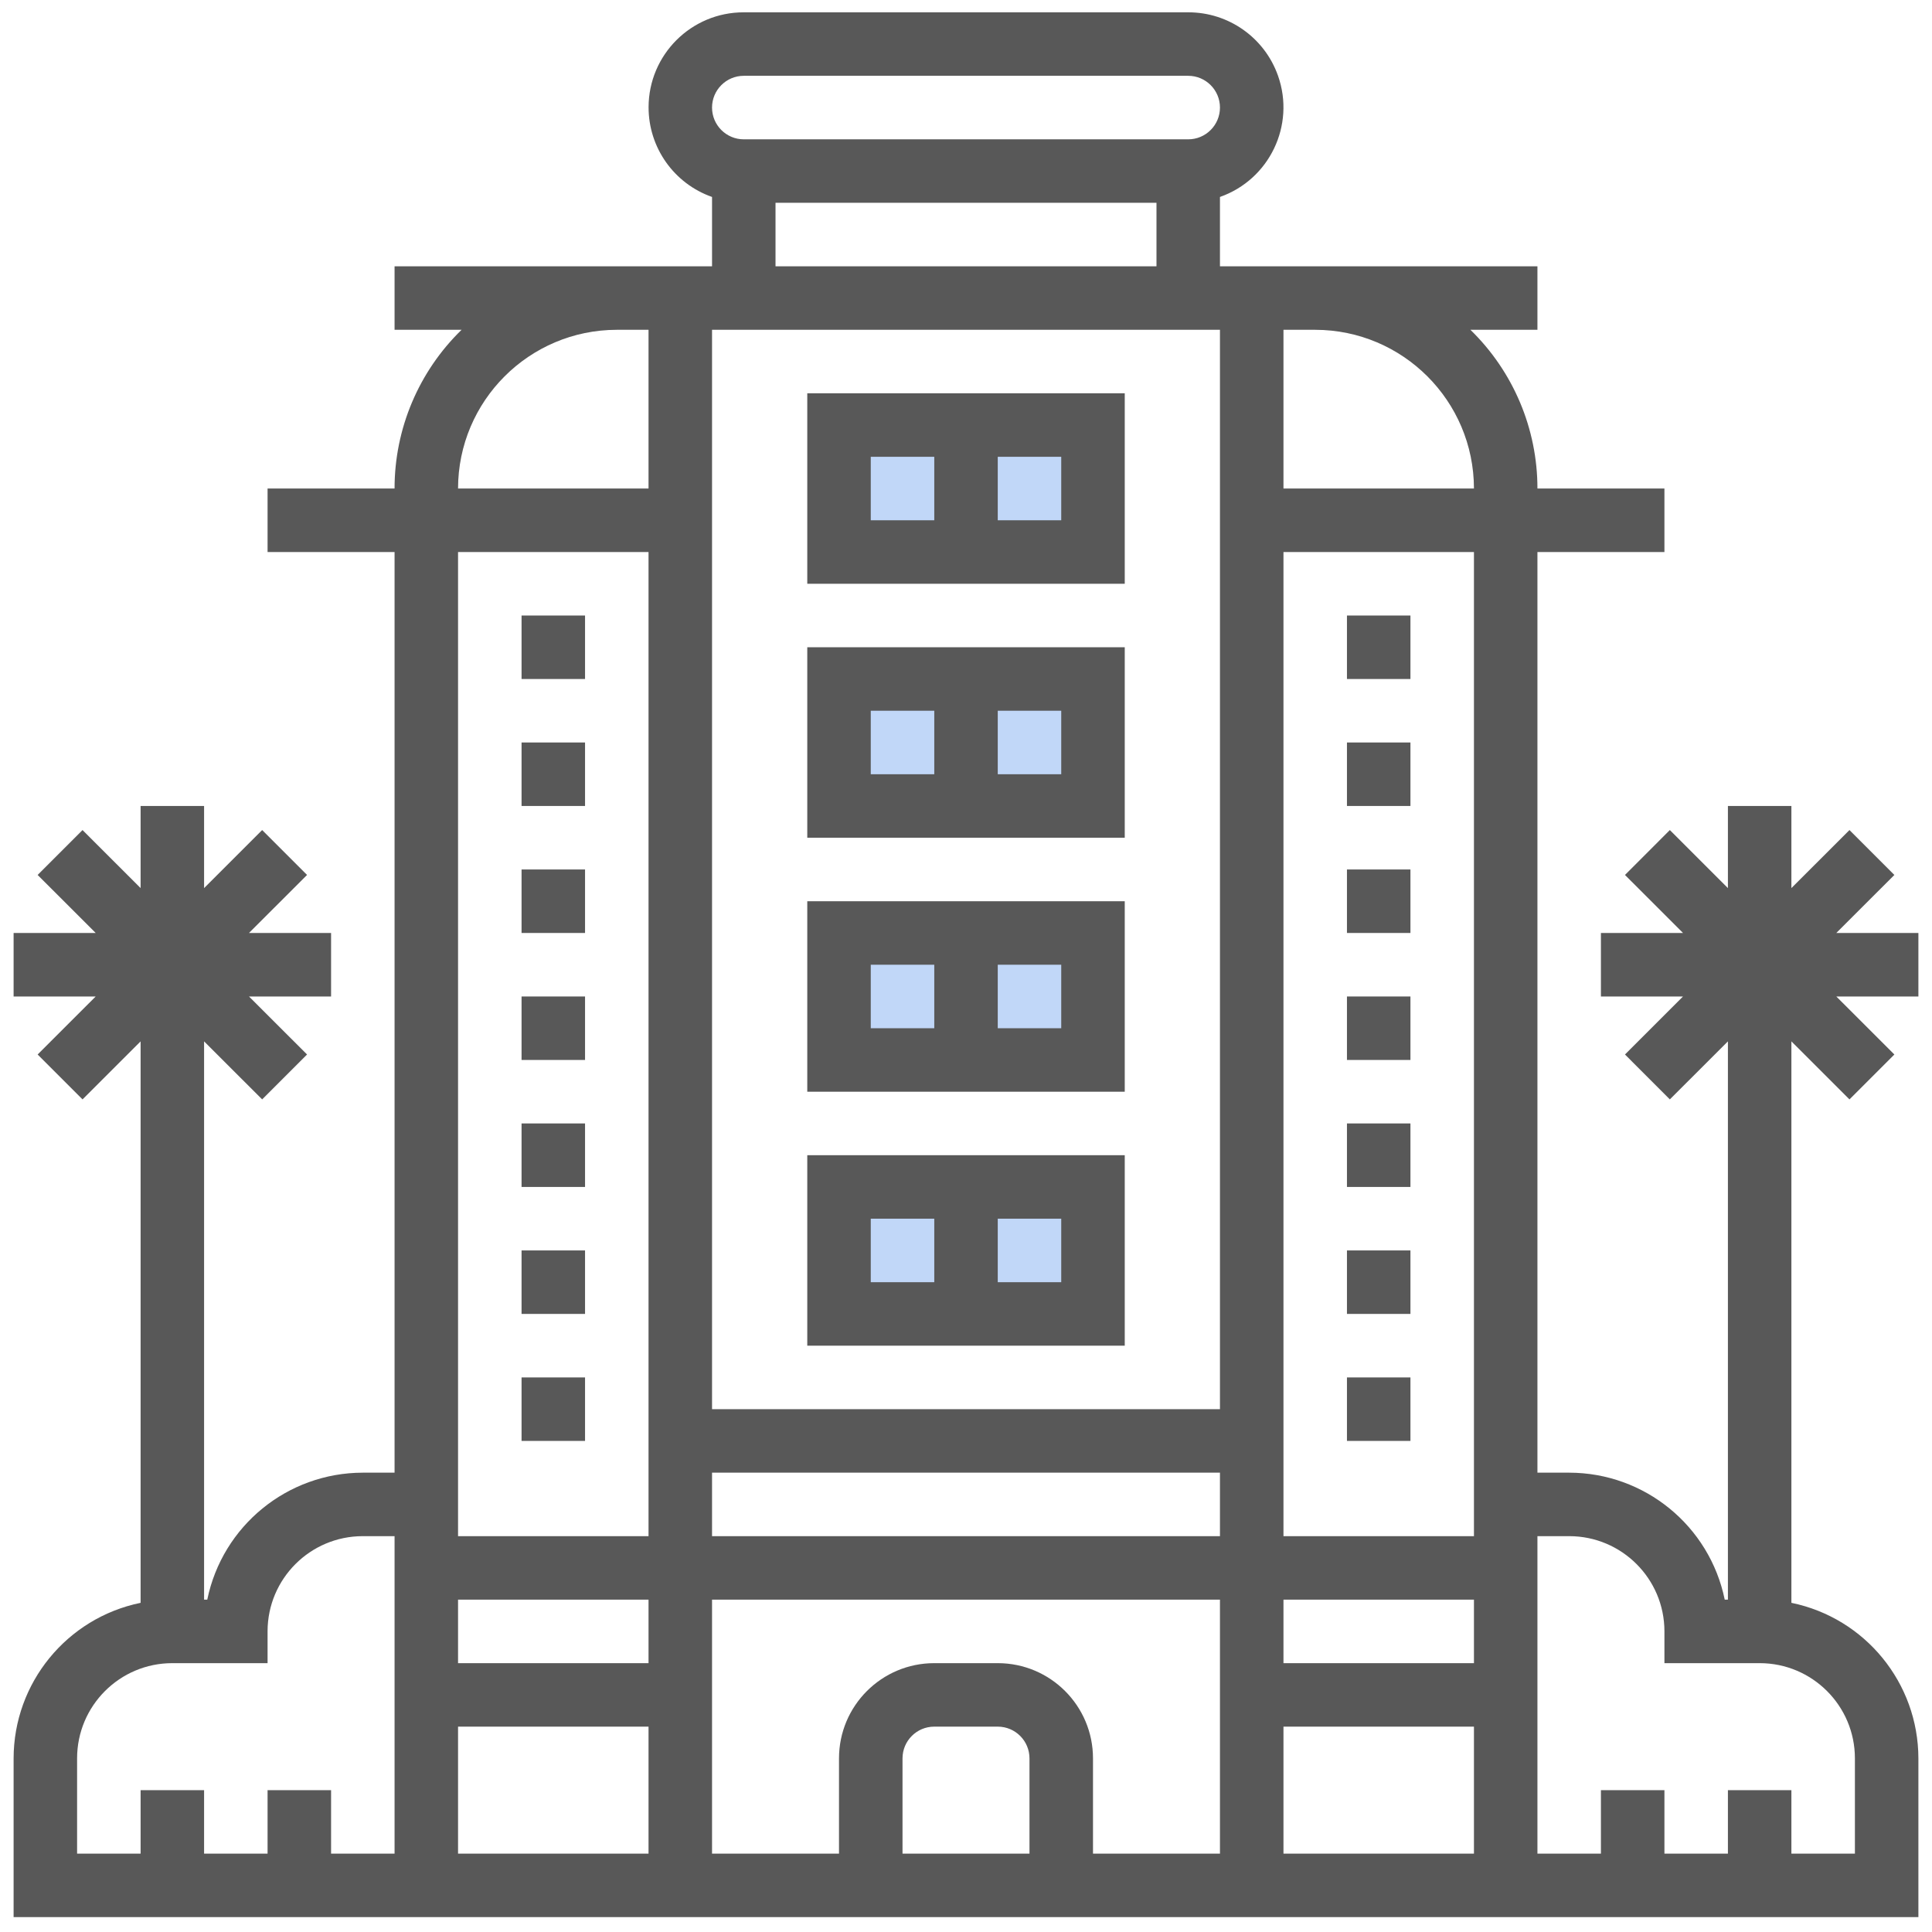 <svg width="71" height="71" viewBox="0 0 71 71" fill="none" xmlns="http://www.w3.org/2000/svg">
<g clip-path="url(#clip0_62_6851)">
<rect x="30.5" y="15.453" width="10" height="5" fill="#C1D7F8"/>
<rect x="30.5" y="25.453" width="10" height="5" fill="#C1D7F8"/>
<rect x="30.5" y="34.453" width="10" height="5" fill="#C1D7F8"/>
<rect x="30.5" y="43.453" width="10" height="5" fill="#C1D7F8"/>
<path d="M51.833 41.286H49.5V43.62H51.833V41.286Z" fill="#585858"/>
<path d="M51.833 45.953H49.5V48.286H51.833V45.953Z" fill="#585858"/>
<path d="M51.833 50.62H49.5V52.953H51.833V50.62Z" fill="#585858"/>
<path d="M51.833 31.953H49.5V34.286H51.833V31.953Z" fill="#585858"/>
<path d="M51.833 36.62H49.5V38.953H51.833V36.62Z" fill="#585858"/>
<path d="M51.833 27.286H49.5V29.619H51.833V27.286Z" fill="#585858"/>
<path d="M51.833 22.62H49.5V24.953H51.833V22.62Z" fill="#585858"/>
<path d="M21.5 41.286H19.167V43.62H21.5V41.286Z" fill="#585858"/>
<path d="M21.5 45.953H19.167V48.286H21.5V45.953Z" fill="#585858"/>
<path d="M21.5 50.62H19.167V52.953H21.5V50.62Z" fill="#585858"/>
<path d="M21.5 31.953H19.167V34.286H21.5V31.953Z" fill="#585858"/>
<path d="M21.5 36.62H19.167V38.953H21.5V36.62Z" fill="#585858"/>
<path d="M21.5 27.286H19.167V29.619H21.5V27.286Z" fill="#585858"/>
<path d="M21.5 22.62H19.167V24.953H21.5V22.62Z" fill="#585858"/>
<path d="M41.334 14.453H29.667V21.453H41.334V14.453ZM34.334 19.12H32V16.787H34.334V19.12ZM39 19.12H36.667V16.787H39V19.12Z" fill="#585858"/>
<path d="M41.334 23.786H29.667V30.786H41.334V23.786ZM34.334 28.453H32V26.119H34.334V28.453ZM39 28.453H36.667V26.119H39V28.453Z" fill="#585858"/>
<path d="M41.334 33.12H29.667V40.12H41.334V33.12ZM34.334 37.787H32V35.453H34.334V37.787ZM39 37.787H36.667V35.453H39V37.787Z" fill="#585858"/>
<path d="M41.334 42.453H29.667V49.453H41.334V42.453ZM34.334 47.12H32V44.786H34.334V47.12ZM39 47.12H36.667V44.786H39V47.12Z" fill="#585858"/>
<path d="M70.5 34.286H67.483L69.617 32.154L67.967 30.504L65.833 32.637V29.62H63.5V32.637L61.366 30.504L59.717 32.154L61.85 34.286H58.833V36.62H61.85L59.717 38.752L61.366 40.402L63.5 38.27V58.786H63.383C62.825 56.072 60.438 54.123 57.667 54.12H56.5V20.287H61.167V17.953H56.5C56.501 15.756 55.612 13.652 54.037 12.12H56.5V9.786H44.833V7.238C46.652 6.598 47.608 4.604 46.967 2.785C46.474 1.385 45.15 0.45 43.667 0.453H27.333C25.405 0.449 23.839 2.01 23.835 3.938C23.832 5.422 24.767 6.746 26.167 7.238V9.786H14.5V12.12H16.963C15.388 13.652 14.499 15.756 14.5 17.953H9.833V20.287H14.5V54.12H13.333C10.562 54.123 8.174 56.072 7.617 58.786H7.5V38.27L9.634 40.402L11.284 38.752L9.15 36.62H12.167V34.286H9.15L11.284 32.154L9.634 30.504L7.5 32.637V29.62H5.167V32.637L3.033 30.504L1.383 32.154L3.517 34.286H0.5V36.62H3.517L1.383 38.752L3.033 40.402L5.167 38.27V58.903C2.453 59.461 0.503 61.849 0.5 64.62V70.453H70.5V64.62C70.496 61.849 68.547 59.461 65.833 58.903V38.27L67.967 40.402L69.617 38.752L67.483 36.62H70.5V34.286ZM14.5 61.12V68.12H12.167V65.787H9.833V68.12H7.5V65.787H5.167V68.12H2.833V64.62C2.833 62.687 4.4 61.12 6.333 61.12H9.833V59.953C9.833 58.02 11.4 56.453 13.333 56.453H14.5V61.12ZM27.333 2.786H43.667C44.311 2.786 44.833 3.309 44.833 3.953C44.833 4.597 44.311 5.12 43.667 5.12H27.333C26.689 5.12 26.167 4.597 26.167 3.953C26.167 3.309 26.689 2.786 27.333 2.786ZM42.5 7.453V9.786H28.5V7.453H42.5ZM23.833 68.12H16.833V63.453H23.833V68.12ZM23.833 61.12H16.833V58.786H23.833V61.12ZM23.833 51.786V56.453H16.833V20.287H23.833V51.786ZM23.833 17.953H16.833C16.837 14.733 19.447 12.124 22.667 12.12H23.833V17.953ZM37.833 68.12H33.167V64.62C33.167 63.975 33.689 63.453 34.333 63.453H36.667C37.311 63.453 37.833 63.975 37.833 64.62V68.12ZM44.833 61.12V68.12H40.167V64.62C40.167 62.687 38.6 61.12 36.667 61.12H34.333C32.4 61.12 30.833 62.687 30.833 64.62V68.12H26.167V58.786H44.833V61.12ZM44.833 56.453H26.167V54.12H44.833V56.453ZM44.833 17.953V51.786H26.167V12.12H44.833V17.953ZM54.167 68.12H47.167V63.453H54.167V68.12ZM54.167 61.12H47.167V58.786H54.167V61.12ZM54.167 54.12V56.453H47.167V20.287H54.167V54.12ZM47.167 17.953V12.12H48.333C51.553 12.124 54.163 14.733 54.167 17.953H47.167ZM68.167 64.62V68.12H65.833V65.787H63.5V68.12H61.167V65.787H58.833V68.12H56.5V56.453H57.667C59.6 56.453 61.167 58.02 61.167 59.953V61.12H64.667C66.6 61.12 68.167 62.687 68.167 64.62Z" fill="#585858"/>
</g>
<defs>
<clipPath id="clip0_62_6851">
<rect width="70" height="70" fill="white" transform="translate(0.5 0.453)"/>
</clipPath>
</defs>
</svg>
